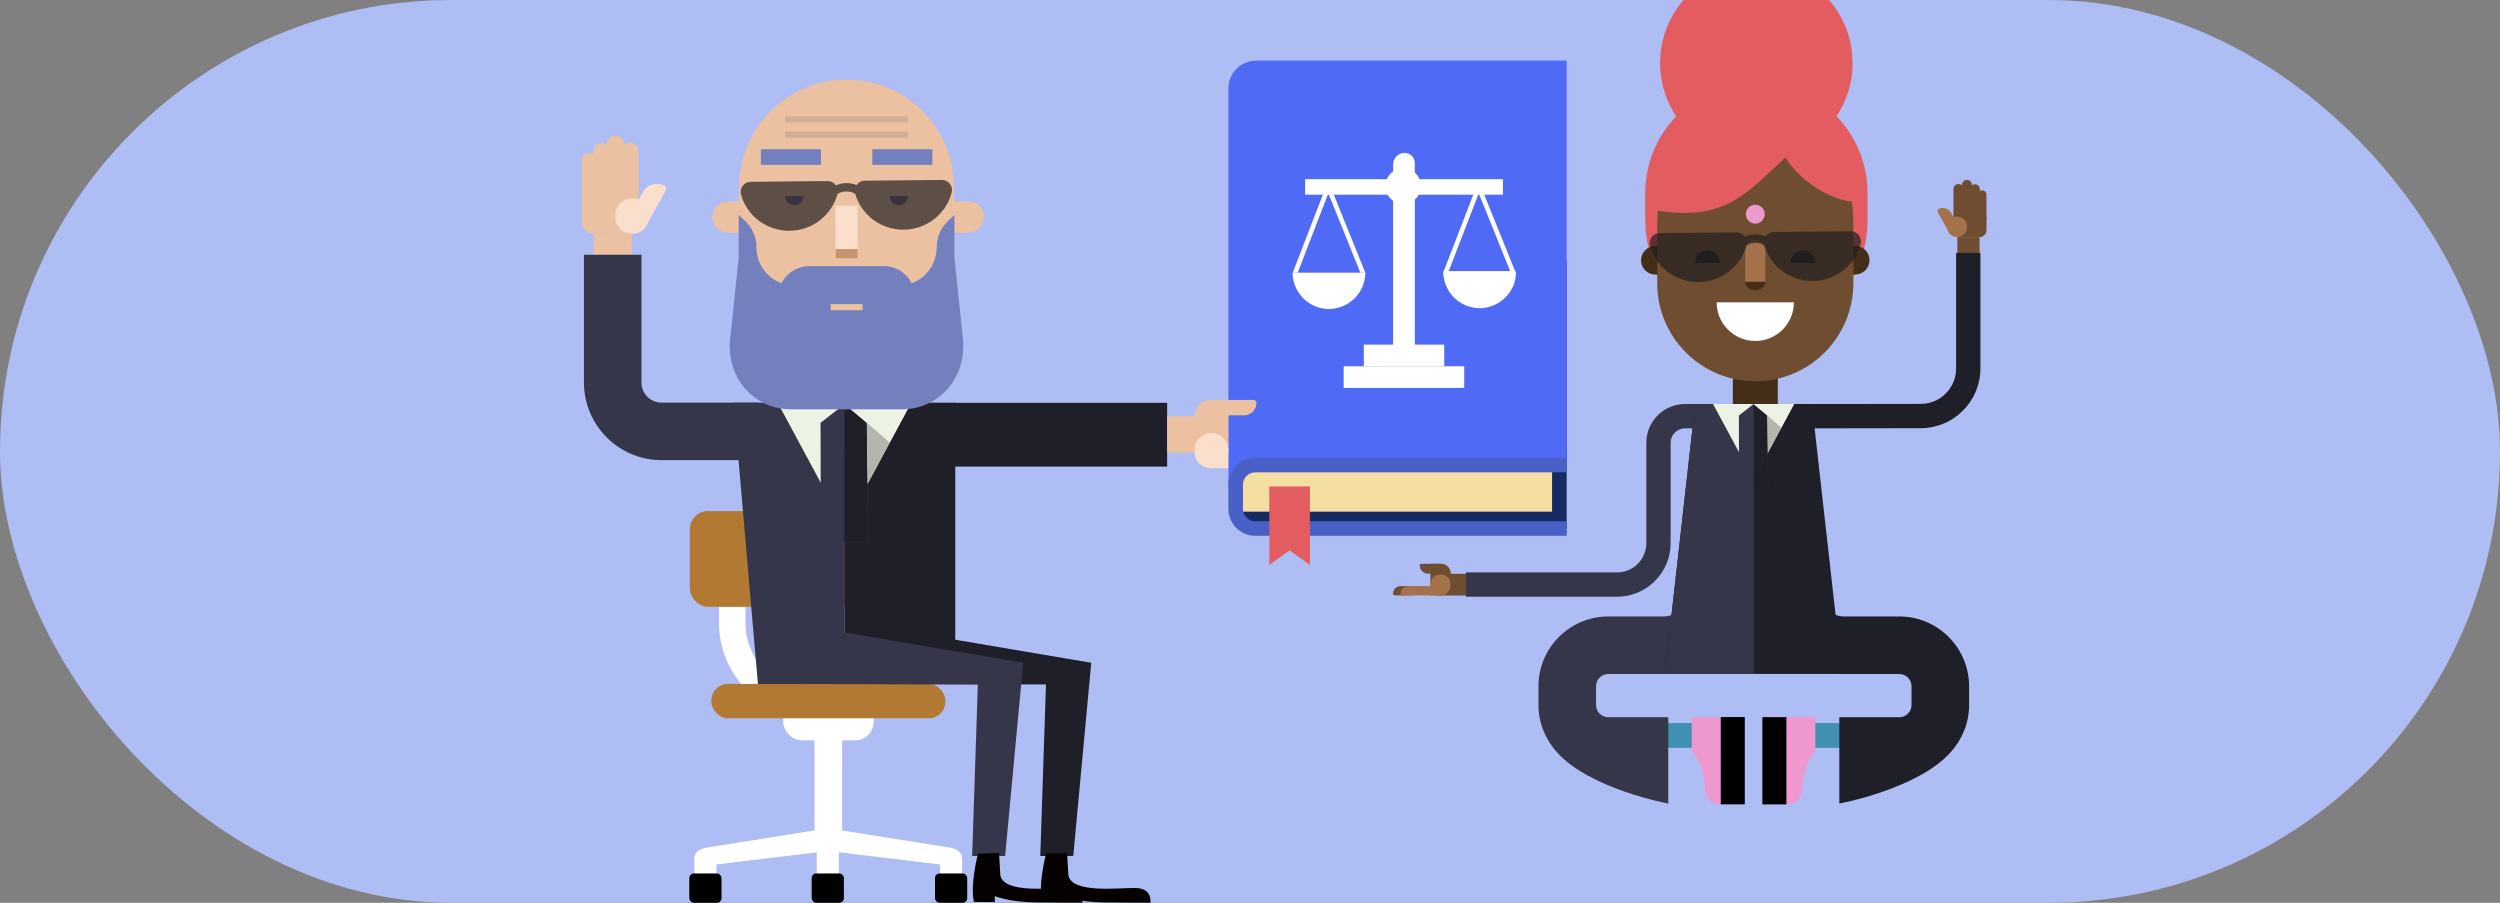 <?xml version="1.0" encoding="utf-8"?>
<svg xmlns="http://www.w3.org/2000/svg" xmlns:xlink="http://www.w3.org/1999/xlink" id="Calque_1" width="360" height="130" viewBox="0 0 360 130">
  <rect x="0" y="0" width="360" height="130" fill="#808080" stroke="none"/>
  <defs>
    <clipPath id="clippath">
      <rect x="0" y="0" width="360" height="130" rx="65" ry="65" style="fill:none;"/>
    </clipPath>
  </defs>
  <rect x="0" y="0" width="360" height="130" rx="65" ry="65" style="fill:#aebdf4;"/>
  <g style="clip-path:url(#clippath);">
    <g>
      <g>
        <g>
          <path d="M177.94,37.55h47.66v38.56h-44.87c-1.54,0-2.79-1.25-2.79-2.79V37.55Z" style="fill:#172b62;"/>
          <rect x="177.94" y="38.91" width="45.56" height="34.77" style="fill:#f4dea2;"/>
          <path d="M225.6,66.6h-44.82c-2.15,0-3.89,1.74-3.89,3.89h0s0-57.75,0-57.75c0-2.22,1.8-4.01,4.01-4.01h44.7v57.87Z" style="fill:#4f6af5;"/>
          <path d="M178.99,73.29c0,.98,.79,1.77,1.77,1.77h44.85v2.1h-44.85c-2.13,0-3.87-1.74-3.87-3.87v-3.5c0-2.13,1.73-3.87,3.87-3.87h44.85v2.1h-44.85c-.98,0-1.77,.8-1.77,1.77v3.5Z" style="fill:#4961c6;"/>
        </g>
        <polygon points="188.63 81.34 185.7 79.25 182.78 81.34 182.78 70.05 188.63 70.05 188.63 81.34" style="fill:#e35c60;"/>
      </g>
      <g>
        <g>
          <path d="M117.37,103.49v-3.82c-5.52,0-10.02-4.49-10.02-10.02v-6.84s-3.82,0-3.82,0v6.84c0,7.63,6.2,13.83,13.83,13.83Z" style="fill:#fff;"/>
          <rect x="99.34" y="73.59" width="28.11" height="13.8" rx="2.61" ry="2.61" style="fill:#b27933;"/>
          <rect x="117.3" y="102.16" width="3.98" height="20.38" rx="1.9" ry="1.9" transform="translate(238.57 224.71) rotate(-180)" style="fill:#fff;"/>
          <rect x="135.37" y="122.21" width="3.18" height="5.03" rx="1.52" ry="1.52" transform="translate(273.92 249.46) rotate(-180)" style="fill:#fff;"/>
          <path d="M119.79,119.35l16.85,2.68c1.13,.16,2.02,.78,1.87,1.66h0c-.16,.88-1.11,1.07-2.24,.9l-17.03-2.05c-1.13-.16-1.93-1.02-1.78-1.9h0c.16-.88,1.21-1.46,2.34-1.3Z" style="fill:#fff;"/>
          <path d="M118.74,119.35l-16.85,2.68c-1.13,.16-2.02,.78-1.87,1.66h0c.16,.88,1.11,1.07,2.24,.9l17.03-2.05c1.13-.16,1.93-1.02,1.78-1.9h0c-.16-.88-1.21-1.46-2.34-1.3Z" style="fill:#fff;"/>
          <rect x="117.61" y="120.92" width="3.18" height="6.32" rx="1.52" ry="1.52" transform="translate(238.4 248.17) rotate(180)" style="fill:#fff;"/>
          <g id="roue">
            <rect x="116.88" y="125.78" width="4.64" height="4.22" rx=".66" ry=".66" transform="translate(238.4 255.78) rotate(180)"/>
          </g>
          <g id="roue-2">
            <rect x="134.64" y="125.78" width="4.64" height="4.22" rx=".66" ry=".66" transform="translate(273.92 255.78) rotate(180)"/>
          </g>
          <rect x="99.98" y="122.21" width="3.18" height="5.03" rx="1.52" ry="1.52" transform="translate(203.15 249.46) rotate(-180)" style="fill:#fff;"/>
          <g id="roue-3">
            <rect x="99.25" y="125.78" width="4.64" height="4.22" rx=".66" ry=".66" transform="translate(203.15 255.78) rotate(180)"/>
          </g>
          <rect x="112.77" y="100.27" width="13.02" height="6.34" rx="2.66" ry="2.66" transform="translate(238.57 206.88) rotate(-180)" style="fill:#fff;"/>
          <rect x="102.44" y="98.5" width="33.69" height="4.94" rx="2.36" ry="2.36" transform="translate(238.57 201.93) rotate(-180)" style="fill:#b27933;"/>
        </g>
        <g>
          <g>
            <polygon points="154.55 123.26 149.8 123.26 150.62 98.56 125.34 98.5 125.1 90.01 157.14 95.44 154.55 123.26" style="fill:#1f1f2a;"/>
            <g>
              <polygon points="109.14 98.5 121.6 98.5 121.6 57.98 105.63 57.98 109.14 98.5" style="fill:#36364b;"/>
              <rect x="121.6" y="57.98" width="15.96" height="35.13" style="fill:#1f1f2a;"/>
            </g>
            <g>
              <g>
                <g>
                  <g>
                    <g>
                      <path d="M89.5,29.16v-7.39c-.01-.68,.54-1.23,1.22-1.23h0c.68,0,1.23,.55,1.23,1.23v7.39c.01,.26-.2,.48-.47,.48h-1.51c-.26,0-.48-.21-.48-.47Z" style="fill:#ebc1a1;"/>
                      <path d="M87.39,29.16v-8.41c-.01-.68,.54-1.23,1.22-1.23h0c.68,0,1.23,.55,1.23,1.23v8.41c.01,.26-.2,.48-.47,.48h-1.51c-.26,0-.48-.21-.48-.47Z" style="fill:#ebc1a1;"/>
                      <path d="M85.42,29.16v-7.33c-.01-.68,.54-1.23,1.22-1.23h0c.68,0,1.23,.55,1.23,1.23v7.33c.01,.26-.2,.48-.47,.48h-1.51c-.26,0-.48-.21-.48-.47Z" style="fill:#ebc1a1;"/>
                      <path d="M83.78,29.22v-6.11c0-.59,.47-1.07,1.06-1.07h0c.59,0,1.07,.48,1.07,1.07v6.11c0,.23-.18,.41-.41,.41h-1.31c-.23,0-.41-.18-.41-.41Z" style="fill:#ebc1a1;"/>
                      <path d="M94.17,25.75h0v6.44c0,1.29-1.05,2.33-2.33,2.33h0c-.25,0-.45-.2-.45-.45v-5.53c0-1.54,1.25-2.79,2.79-2.79Z" transform="translate(159.39 101.41) rotate(-151.06)" style="fill:#f9dfcc;"/>
                    </g>
                    <path d="M83.78,28.67v3.29c0,.94,.77,1.7,1.71,1.7h5.49s.97-4.99,.97-4.99h-8.17Z" style="fill:#ebc1a1;"/>
                    <rect x="85.49" y="33.65" width="5.49" height="3.74" transform="translate(-.04 .1) rotate(-.07)" style="fill:#ebc1a1;"/>
                  </g>
                  <path d="M90.96,28.58h.12c1.31,0,2.38,1.06,2.38,2.37v.32c0,1.31-1.06,2.38-2.36,2.38h-.12c-1.31,0-2.38-1.06-2.38-2.37v-.32c0-1.31,1.06-2.38,2.36-2.38Z" style="fill:#f9dfcc;"/>
                </g>
                <path d="M109.14,66.26h-13.88c-6.16,0-11.17-5.01-11.17-11.17v-18.41h8.28v18.41c0,1.59,1.29,2.89,2.89,2.89h13.88v8.28Z" style="fill:#36364b;"/>
              </g>
              <rect x="137.43" y="58" width="30.64" height="9.19" style="fill:#1f1f2a;"/>
            </g>
            <g>
              <polygon points="121.6 75.85 121.6 75.85 112.09 58.19 131.1 58.19 121.6 75.85" style="fill:#edf3e4;"/>
              <polygon points="125.04 78.12 118.2 78.12 118.16 60.88 121.62 58.19 121.62 58.19 124.82 60.88 125.04 78.12" style="fill:#36364b;"/>
              <polygon points="121.6 58.19 124.8 60.88 125.01 78.12 121.57 78.12 121.6 58.19" style="fill:#1f1f2a;"/>
              <polygon points="128.11 63.75 131.1 58.19 121.6 58.19 124.8 60.88 128.11 63.75" style="fill:#edf3e4;"/>
              <polygon points="124.82 60.88 124.93 69.69 128.13 63.75 124.82 60.88" style="fill:#b2b6ab;"/>
            </g>
            <g>
              <g>
                <path d="M102.57,28.99h2.51c1.25,0,2.26,1.01,2.26,2.26h0c0,1.25-1.01,2.26-2.26,2.26h-2.51v-4.52h0Z" transform="translate(209.92 62.51) rotate(180)" style="fill:#ebc1a1;"/>
                <path d="M136.92,28.99h2.51c1.25,0,2.26,1.01,2.26,2.26h0c0,1.25-1.01,2.26-2.26,2.26h-2.51v-4.52h0Z" style="fill:#ebc1a1;"/>
              </g>
              <path d="M117.35,51.59h9.12c6.03,0,10.91-4.88,10.91-10.91v-13.74c0-8.55-6.93-15.47-15.47-15.47h0c-8.55,0-15.47,6.93-15.47,15.47v13.74c0,6.03,4.88,10.91,10.91,10.91Z" style="fill:#ebc1a1;"/>
              <g>
                <rect x="109.57" y="21.48" width="8.65" height="2.26" style="fill:#7480be;"/>
                <rect x="125.61" y="21.48" width="8.65" height="2.26" style="fill:#7480be;"/>
              </g>
              <path d="M112.06,38.33h19.71c0,2.48-2.01,4.5-4.5,4.5h-10.71c-2.48,0-4.5-2.01-4.5-4.5h0Z" transform="translate(243.83 81.15) rotate(-180)" style="fill:#7480be;"/>
              <rect x="120.33" y="29.6" width="3.17" height="7.59" transform="translate(243.83 66.79) rotate(-180)" style="fill:#f9dfcc;"/>
              <rect x="120.33" y="35.88" width="3.17" height="1.32" transform="translate(243.83 73.07) rotate(-180)" style="fill:#c49370;"/>
              <path d="M113.06,28.23c0,.73,.59,1.32,1.32,1.32s1.32-.59,1.32-1.32" style="fill:#000972; opacity:.5;"/>
              <path d="M128.12,28.23c0,.73,.59,1.32,1.32,1.32s1.32-.59,1.32-1.32" style="fill:#000972; opacity:.5;"/>
              <path d="M135.59,25.91l-11.06,.11c-.51,0-.93,.26-1.19,.63-.43-.19-.93-.3-1.48-.28-.53,0-1.04,.12-1.48,.32-.27-.37-.7-.62-1.21-.62l-11.06,.11c-.96,0-1.66,.92-1.41,1.83,.84,3.04,3.67,5.25,7.01,5.22,3.3-.03,6.06-2.26,6.88-5.27,.03-.02,.05-.04,.09-.07,.31-.2,.74-.32,1.2-.32,.53,0,1,.15,1.28,.36,.87,2.99,3.67,5.17,6.98,5.14,3.34-.03,6.12-2.3,6.9-5.36,.24-.92-.48-1.81-1.44-1.8Z" style="fill:#221f20; opacity:.7;"/>
              <path d="M138.61,48.31l-1.17-11.17h0v-6.2l-1.01,.97c-.98,.95-1.54,2.27-1.54,3.66h0c0,3.04-2.4,5.51-5.35,5.51h-15.27c-2.95,0-5.35-2.47-5.35-5.51h0c0-1.39-.56-2.71-1.54-3.66l-1.01-.97v6.2l-1.17,11.17c-.51,3.23,.61,6.57,3.08,8.62,1.52,1.26,3.45,2.01,5.54,2.01h16.15c2.1,0,4.03-.75,5.54-2.01,2.48-2.05,3.59-5.39,3.08-8.62Z" style="fill:#7480be;"/>
              <rect x="119.62" y="43.79" width="4.59" height=".88" style="fill:#ebc1a1;"/>
              <rect x="113.06" y="18.96" width="17.71" height=".88" style="fill:#d3ad92;"/>
              <rect x="113.06" y="16.77" width="17.71" height=".88" style="fill:#d3ad92;"/>
            </g>
          </g>
          <path d="M153.86,126.09c.59,2.58,7.02,1.76,9.6,1.78,2.58,.02,2.19,2.12,2.19,2.12,0,0-2.66,0-6.59-.04-3.93-.03-6.01-.91-6.01-.91v.86s-3-.02-3-.02c-.59-2.58,.58-6.93,.58-6.93l3.03-.14,.19,3.27Z" style="fill:#040100;"/>
          <polygon points="144.74 123.26 139.99 123.26 140.81 98.56 115.53 98.5 115.29 90.01 147.34 95.44 144.74 123.26" style="fill:#36364b;"/>
          <path d="M144.06,126.09c.59,2.58,7.02,1.76,9.6,1.78,2.58,.02,2.19,2.12,2.19,2.12,0,0-2.66,0-6.59-.04-3.93-.03-6.01-.91-6.01-.91v.86s-3-.02-3-.02c-.59-2.58,.58-6.93,.58-6.93l3.03-.14,.19,3.27Z" style="fill:#040100;"/>
          <g>
            <rect x="168.08" y="59.96" width="4.9" height="5.23" transform="translate(-.17 .46) rotate(-.16)" style="fill:#ebc1a1;"/>
            <path d="M174.37,57.58h2.51v7.61h-2.49c-1.31,0-2.38-1.06-2.38-2.37v-2.86c0-1.31,1.06-2.38,2.36-2.38Z" style="fill:#ebc1a1;"/>
            <path d="M174.37,62.37h.12c1.31,0,2.38,1.06,2.38,2.37v.32c0,1.31-1.06,2.38-2.36,2.38h-.12c-1.31,0-2.38-1.06-2.38-2.37v-.32c0-1.31,1.06-2.38,2.36-2.38Z" style="fill:#f9dfcc;"/>
            <rect x="174.38" y="65.05" width="2.49" height="2.37" style="fill:#f9dfcc;"/>
          </g>
        </g>
        <path d="M174.77,59.81h4.36c.99,0,1.8-.8,1.8-1.79h0c0-.24-.19-.43-.43-.43h-4.68c-.58,0-1.05,.46-1.05,1.04v1.18Z" style="fill:#ebc1a1;"/>
      </g>
      <g>
        <g>
          <g>
            <circle cx="252.91" cy="9.07" r="13.86" style="fill:#e35c60;"/>
            <path d="M236.91,31.75c0,8.84,7.17,16.01,16.01,16.01s15.36-6.53,15.97-14.82c.03-.39,.04-.79,.04-1.19v-3.92c0-8.84-7.17-16.01-16.01-16.01s-16.01,7.17-16.01,16.01v3.92Z" style="fill:#e35c60;"/>
            <g>
              <path d="M253.31,15.89h0c-8.9,0-17.23,9.35-14.56,14.46,11.81,1.76,13.45-4.26,22.78-11.37-2.34-1.66-5.17-3.1-8.22-3.1Z" style="fill:#e35c60;"/>
              <path d="M255.12,18.25c.01,.78,1.29,1.29,1.29,2.29,0,3.16,6.1,8.51,10.87,8.51,2.3-1.63-8.94-14.77-12.16-10.8Z" style="fill:#e35c60;"/>
            </g>
            <g>
              <rect x="236.67" y="104.12" width="8.93" height="3.56" style="fill:#3f91af;"/>
              <path d="M245.51,113.69h0c0-1.93-.6-3.81-1.72-5.38l-.18-.25v-4.8h6.16s0,10.43,0,10.43c0,1.18-.95,2.13-2.13,2.13h0c-1.18,0-2.13-.95-2.13-2.13Z" style="fill:#ef97cf;"/>
              <rect x="243.24" y="107.82" width="12.56" height="3.46" transform="translate(139.97 359.06) rotate(-90)"/>
            </g>
            <g>
              <rect x="259.8" y="104.12" width="8.93" height="3.56" style="fill:#3f91af;"/>
              <path d="M259.51,113.69h0c0-1.93,.6-3.81,1.72-5.38l.18-.25v-4.8s-6.16,0-6.16,0v10.43c0,1.18,.95,2.13,2.13,2.13h0c1.18,0,2.13-.95,2.13-2.13Z" style="fill:#ef97cf;"/>
              <rect x="249.23" y="107.82" width="12.56" height="3.46" transform="translate(145.96 365.06) rotate(-90)"/>
            </g>
            <g>
              <g>
                <g>
                  <rect x="207.55" y="81.98" width="3.13" height="4.39" transform="translate(124.61 293.17) rotate(-89.91)" style="fill:#6e4d30;"/>
                  <path d="M207.47,81.19h-1.5s.02,4.55,.02,4.55h1.48c.78,0,1.42-.64,1.42-1.42v-1.71c0-.78-.63-1.42-1.41-1.42Z" style="fill:#6e4d30;"/>
                  <path d="M201.67,84.4h2.03v.71c0,.35-.28,.63-.63,.63h-2.22c-.14,0-.26-.12-.26-.26h0c0-.6,.48-1.08,1.08-1.08Z" style="fill:#6e4d30;"/>
                  <path d="M202.76,84.4h2.03v.71c0,.35-.28,.63-.63,.63h-2.22c-.14,0-.26-.12-.26-.26h0c0-.6,.48-1.08,1.08-1.08Z" style="fill:#a3714a;"/>
                  <path d="M207.47,82.71h-.07c-.78,0-1.42,.64-1.42,1.42v.19c0,.78,.63,1.42,1.41,1.42h.07c.78,0,1.42-.64,1.42-1.42v-.19c0-.78-.63-1.42-1.41-1.42Z" style="fill:#a3714a;"/>
                  <rect x="204.15" y="84.39" width="3.31" height="1.34" style="fill:#a3714a;"/>
                </g>
                <path d="M232.85,85.93h-21.75v-3.5h21.75c2.33,0,4.22-1.89,4.22-4.22v-14.46c0-3.07,2.5-5.57,5.57-5.57h1.87v3.5h-1.87c-1.14,0-2.07,.93-2.07,2.07v14.46c0,4.26-3.46,7.72-7.72,7.72Z" style="fill:#36364b;"/>
                <path d="M208.89,82.61c0-.78-.63-1.42-1.41-1.42h-2.81c-.13,0-.23,.1-.23,.22h0c0,.66,.53,1.19,1.18,1.19h3.27Z" style="fill:#6e4d30;"/>
              </g>
              <g>
                <g>
                  <g>
                    <g>
                      <path d="M282.73,31.53v-4.31c0-.4-.31-.72-.71-.72h0c-.4,0-.72,.32-.72,.71v4.31c0,.15,.12,.28,.27,.28h.88c.15,0,.28-.12,.28-.28Z" style="fill:#6e4d30;"/>
                      <path d="M283.95,31.53v-4.9c0-.4-.31-.72-.71-.72h0c-.4,0-.72,.32-.72,.71v4.9c0,.15,.12,.28,.27,.28h.88c.15,0,.28-.12,.28-.28Z" style="fill:#6e4d30;"/>
                      <path d="M285.1,31.53v-4.27c0-.4-.31-.72-.71-.72h0c-.4,0-.72,.32-.72,.71v4.27c0,.15,.12,.28,.27,.28h.88c.15,0,.28-.12,.28-.28Z" style="fill:#6e4d30;"/>
                      <path d="M286.05,31.57v-3.55c0-.34-.27-.62-.62-.62h0c-.34,0-.62,.28-.62,.62v3.55c0,.13,.1,.24,.24,.24h.76c.13,0,.24-.11,.24-.24Z" style="fill:#6e4d30;"/>
                      <path d="M280.27,29.55h0c.75,0,1.36,.61,1.36,1.36v3.75h0c-.9,0-1.62-.73-1.62-1.62v-3.22c0-.15,.12-.26,.26-.26Z" transform="translate(19.53 139.88) rotate(-28.94)" style="fill:#a3714a;"/>
                    </g>
                    <path d="M286.06,31.24v1.91c0,.55-.45,.99-.99,.99h-3.2s-.57-2.91-.57-2.91h4.76Z" style="fill:#6e4d30;"/>
                    <rect x="281.86" y="34.15" width="3.2" height="2.53" style="fill:#6e4d30;"/>
                  </g>
                  <path d="M281.87,31.2h-.07c-.76,0-1.38,.62-1.38,1.38v.18c0,.76,.62,1.38,1.38,1.38h.07c.76,0,1.38-.62,1.38-1.38v-.18c0-.76-.62-1.38-1.38-1.38Z" style="fill:#a3714a;"/>
                </g>
                <path d="M262.77,61.68h-1.87v-3.5h1.87c1.08,0,10.08-.01,13.83-.02,2.8,0,5.08-2.29,5.08-5.1v-16.65h3.5v16.65c0,4.73-3.84,8.58-8.57,8.6-3.75,.01-12.76,.02-13.84,.02Z" style="fill:#1f1f2a;"/>
              </g>
            </g>
            <g>
              <path d="M264.86,35.41h2.29c1.14,0,2.06,.92,2.06,2.06h0c0,1.14-.92,2.06-2.06,2.06h-2.29v-4.13h0Z" style="fill:#432e18;"/>
              <path d="M236.31,35.41h2.29c1.14,0,2.06,.92,2.06,2.06h0c0,1.14-.92,2.06-2.06,2.06h-2.29v-4.13h0Z" transform="translate(476.97 74.95) rotate(-180)" style="fill:#432e18;"/>
            </g>
            <polygon points="249.53 53.39 249.53 58.97 252.76 62.24 256 58.97 256 53.39 249.53 53.39" style="fill:#432e18;"/>
            <path d="M252.76,54.9h0c-7.8,0-14.12-6.32-14.12-14.12v-8.38c0-7.8,2.82-11.67,10.62-11.67h7c7.8,0,10.62,3.87,10.62,11.67v8.38c0,7.8-6.32,14.12-14.12,14.12Z" style="fill:#6e4d30;"/>
            <g>
              <path d="M257.83,37.86c0-1,.81-1.81,1.81-1.81,1,0,1.81,.81,1.81,1.81" style="fill:#1d1d1b;"/>
              <path d="M244.08,37.86c0-1,.81-1.81,1.81-1.81s1.81,.81,1.81,1.81" style="fill:#1d1d1b;"/>
            </g>
            <circle cx="252.76" cy="30.84" r="1.36" style="fill:#ef97cf;"/>
            <path d="M247.2,43.54c0,3.07,2.49,5.56,5.56,5.56,3.07,0,5.56-2.49,5.56-5.56" style="fill:#fff;"/>
            <g>
              <path d="M251.31,40.56h2.9c0,.66-.54,1.2-1.2,1.2h-.49c-.66,0-1.2-.54-1.2-1.2h0Z" style="fill:#432e18;"/>
              <path d="M252.76,34.61h0c.8,0,1.45,.65,1.45,1.45v4.5h-2.9v-4.5c0-.8,.65-1.45,1.45-1.45Z" style="fill:#a3714a;"/>
            </g>
            <path d="M264.86,115.7v-12.42h8.64c.97,0,1.76-.79,1.76-1.76v-2.7c0-.97-.79-1.76-1.76-1.76h-7.91c-6.2,0-11.46-4.84-11.99-11.02l-.49-5.81,8.25-.7,.49,5.81c.16,1.92,1.8,3.43,3.74,3.43h7.91c5.54,0,10.05,4.51,10.05,10.05v2.7c0,2.63-1.04,5.01-2.68,6.83-4.77,5.29-16,7.36-16,7.36Z" style="fill:#1f1f2a;"/>
            <path d="M240.23,115.7v-12.42s-8.64,0-8.64,0c-.97,0-1.76-.79-1.76-1.76v-2.7c0-.97,.79-1.76,1.76-1.76h7.91c6.2,0,11.46-4.84,11.99-11.02l.49-5.81-8.25-.7-.49,5.81c-.16,1.92-1.8,3.43-3.74,3.43h-7.91c-5.54,0-10.05,4.51-10.05,10.05v2.7c0,2.63,1.04,5.01,2.68,6.83,4.77,5.29,16,7.36,16,7.36Z" style="fill:#36364b;"/>
            <g>
              <path d="M253.31,15.89h0c-8.9,0-17.23,9.35-14.56,14.46,11.81,1.76,13.45-4.26,22.78-11.37-2.34-1.66-5.17-3.1-8.22-3.1Z" style="fill:#e35c60;"/>
              <path d="M255.12,18.25c.01,.78,1.29,1.29,1.29,2.29,0,3.16,6.1,8.51,10.87,8.51,2.3-1.63-8.94-14.77-12.16-10.8Z" style="fill:#e35c60;"/>
            </g>
          </g>
          <polygon points="265.28 97.05 239.74 97.05 244.11 58.18 260.91 58.18 265.28 97.05" style="fill:#1f1f2a;"/>
          <polygon points="252.51 97.05 239.74 97.05 244.11 58.18 252.51 58.18 252.51 97.05" style="fill:#36364b;"/>
          <g>
            <polygon points="252.51 69.02 252.51 69.02 246.68 58.18 258.34 58.18 252.51 69.02" style="fill:#edf3e4;"/>
            <polygon points="254.62 70.41 250.42 70.41 250.4 59.83 252.52 58.18 252.52 58.18 254.49 59.83 254.62 70.41" style="fill:#36364b;"/>
            <polygon points="252.51 58.18 254.48 59.83 254.61 70.41 252.5 70.41 252.51 58.18" style="fill:#1f1f2a;"/>
            <polygon points="256.51 61.59 258.34 58.18 252.51 58.18 254.48 59.83 256.51 61.59" style="fill:#edf3e4;"/>
            <polygon points="254.49 59.83 254.56 65.24 256.52 61.59 254.49 59.83" style="fill:#b2b6ab;"/>
          </g>
        </g>
        <path d="M266.49,33.3l-11.06,.11c-.51,0-.93,.26-1.19,.63-.43-.19-.93-.3-1.48-.28-.53,0-1.04,.12-1.48,.32-.27-.37-.7-.62-1.21-.62l-11.06,.11c-.96,0-1.66,.92-1.41,1.83,.84,3.04,3.67,5.25,7.01,5.22,3.3-.03,6.06-2.26,6.88-5.27,.03-.02,.05-.04,.09-.07,.31-.2,.74-.32,1.2-.32,.53,0,1,.15,1.28,.36,.87,2.99,3.67,5.17,6.98,5.14,3.34-.03,6.12-2.3,6.9-5.36,.24-.92-.48-1.81-1.44-1.8Z" style="fill:#221f20; opacity:.7;"/>
      </g>
      <g>
        <path d="M218.25,39.23s-.02-.05-.03-.07c0,0,0,0,0,0-.22-.54-.44-1.1-.66-1.64-.01-.03-.02-.06-.04-.09l-.67-1.68s0,0,0,0l-.17-.41c-.86-2.14-1.72-4.28-2.59-6.42-.28-.69-.56-1.39-.84-2.08-.13-.31-.52-.32-.64,0-.67,1.74-1.34,3.47-2.01,5.21-.49,1.26-.97,2.52-1.46,3.78-.06,.17-.13,.34-.19,.5-.15,.39-.3,.78-.45,1.16-.16,.41-.31,.81-.47,1.21,0,0,0,.01,0,.02-.06,.16-.12,.32-.18,.47,0,0,0,0,0,0,0,.02,0,.03-.01,.05h.7c.02-.06,.05-.12,.07-.17,.13-.33,.26-.66,.38-.99,.22-.57,.44-1.14,.66-1.71l.09-.24s0,0,0,0c0,0,0-.02,.01-.03,0,0,0,0,0,0l.48-1.24s0,0,0,0c.15-.4,.31-.79,.46-1.19l2.25-5.83c.59,1.47,1.19,2.94,1.78,4.41,.34,.86,.69,1.71,1.04,2.57,0,0,0,0,0,0l.48,1.2s0,0,0,0c0,0,0,0,0,0,0,.01,0,.02,.01,.03,.05,.13,.1,.25,.15,.37,.03,.07,.06,.15,.09,.22,.07,.16,.13,.33,.2,.49,.07,.16,.13,.33,.2,.49,.22,.54,.44,1.08,.65,1.62h.72s0,0,0,0Z" style="fill:#fff;"/>
        <path d="M202.28,22.02h0c.8,0,1.45,.65,1.45,1.45v26.37h-3.12V23.68c0-.92,.74-1.66,1.66-1.66Z" style="fill:#fff;"/>
        <rect x="187.93" y="25.8" width="28.49" height="2.23" style="fill:#fff;"/>
        <rect x="196.39" y="49.62" width="11.58" height="3.12" style="fill:#fff;"/>
        <rect x="193.49" y="52.74" width="17.36" height="3.12" style="fill:#fff;"/>
        <circle cx="202.06" cy="26.8" r="2.56" style="fill:#fff;"/>
        <path d="M196.62,39.37s0,.05-.02,.08c0,.14-.01,.29-.03,.43t0,0c-.01,.13-.03,.25-.06,.37,0,.03-.01,.06-.02,.09-.52,2.57-3.02,4.4-5.63,4.13-1.27-.13-2.47-.72-3.33-1.66-.43-.46-.76-.99-1-1.57-.13-.3-.22-.61-.29-.94,0-.02,0-.03-.01-.05-.02-.12-.05-.25-.07-.39-.03-.2-.05-.42-.02-.6,0-.01,0-.02,0-.03h.71s0,.02-.01,.03h9.04s0-.02-.01-.03h.72s0,0,0,0c0,0,0,0,0,0,.02,.04,.02,.08,.02,.12Z" style="fill:#fff;"/>
        <path d="M218.32,39.25s0,.05-.02,.08c0,.14-.01,.29-.03,.43,0,0,0,0,0,0-.01,.09-.02,.19-.04,.28-.01,.06-.02,.12-.03,.18-.52,2.57-3.02,4.4-5.63,4.13-1.27-.13-2.47-.72-3.34-1.66-.43-.46-.76-.99-1-1.57-.13-.3-.22-.61-.29-.94,0-.05-.02-.09-.03-.14-.02-.1-.04-.19-.05-.3-.03-.2-.05-.42-.02-.6,0-.02,0-.04,.01-.06,0,0,0,0,0,0,0-.02,.01-.03,.02-.05h10.37s0,0,0,0,0,0,0,0c0,.02,.02,.05,.03,.07,0,0,0,0,0,.01h0s.02,.09,.02,.12Z" style="fill:#fff;"/>
        <path d="M196.59,39.23s-.02-.05-.03-.07c0,0,0,0,0,0-.22-.54-.44-1.1-.66-1.64-.01-.03-.02-.06-.04-.09l-.67-1.68s0,0,0,0l-.17-.41c-.86-2.14-1.72-4.28-2.59-6.42-.28-.69-.56-1.39-.84-2.08-.13-.31-.52-.32-.64,0-.67,1.74-1.34,3.47-2.01,5.21-.49,1.26-.97,2.52-1.46,3.78-.06,.17-.13,.34-.19,.5-.15,.39-.3,.78-.45,1.16-.16,.41-.31,.81-.47,1.21,0,0,0,.01,0,.02-.06,.16-.12,.32-.18,.47,0,0,0,0,0,0,0,.02,0,.03-.01,.05h.7c.02-.06,.05-.12,.07-.17,.13-.33,.26-.66,.38-.99,.22-.57,.44-1.14,.66-1.71l.09-.24s0,0,0,0c0,0,0-.02,.01-.03,0,0,0,0,0,0l.48-1.24s0,0,0,0c.15-.4,.31-.79,.46-1.19l2.25-5.83c.59,1.47,1.19,2.94,1.78,4.41,.34,.86,.69,1.71,1.04,2.57,0,0,0,0,0,0l.48,1.2s0,0,0,0c0,0,0,0,0,0,0,.01,0,.02,.01,.03,.05,.13,.1,.25,.15,.37,.03,.07,.06,.15,.09,.22,.07,.16,.13,.33,.2,.49,.07,.16,.13,.33,.2,.49,.22,.54,.44,1.08,.65,1.62h.72s0,0,0,0Z" style="fill:#fff;"/>
      </g>
    </g>
  </g>
</svg>